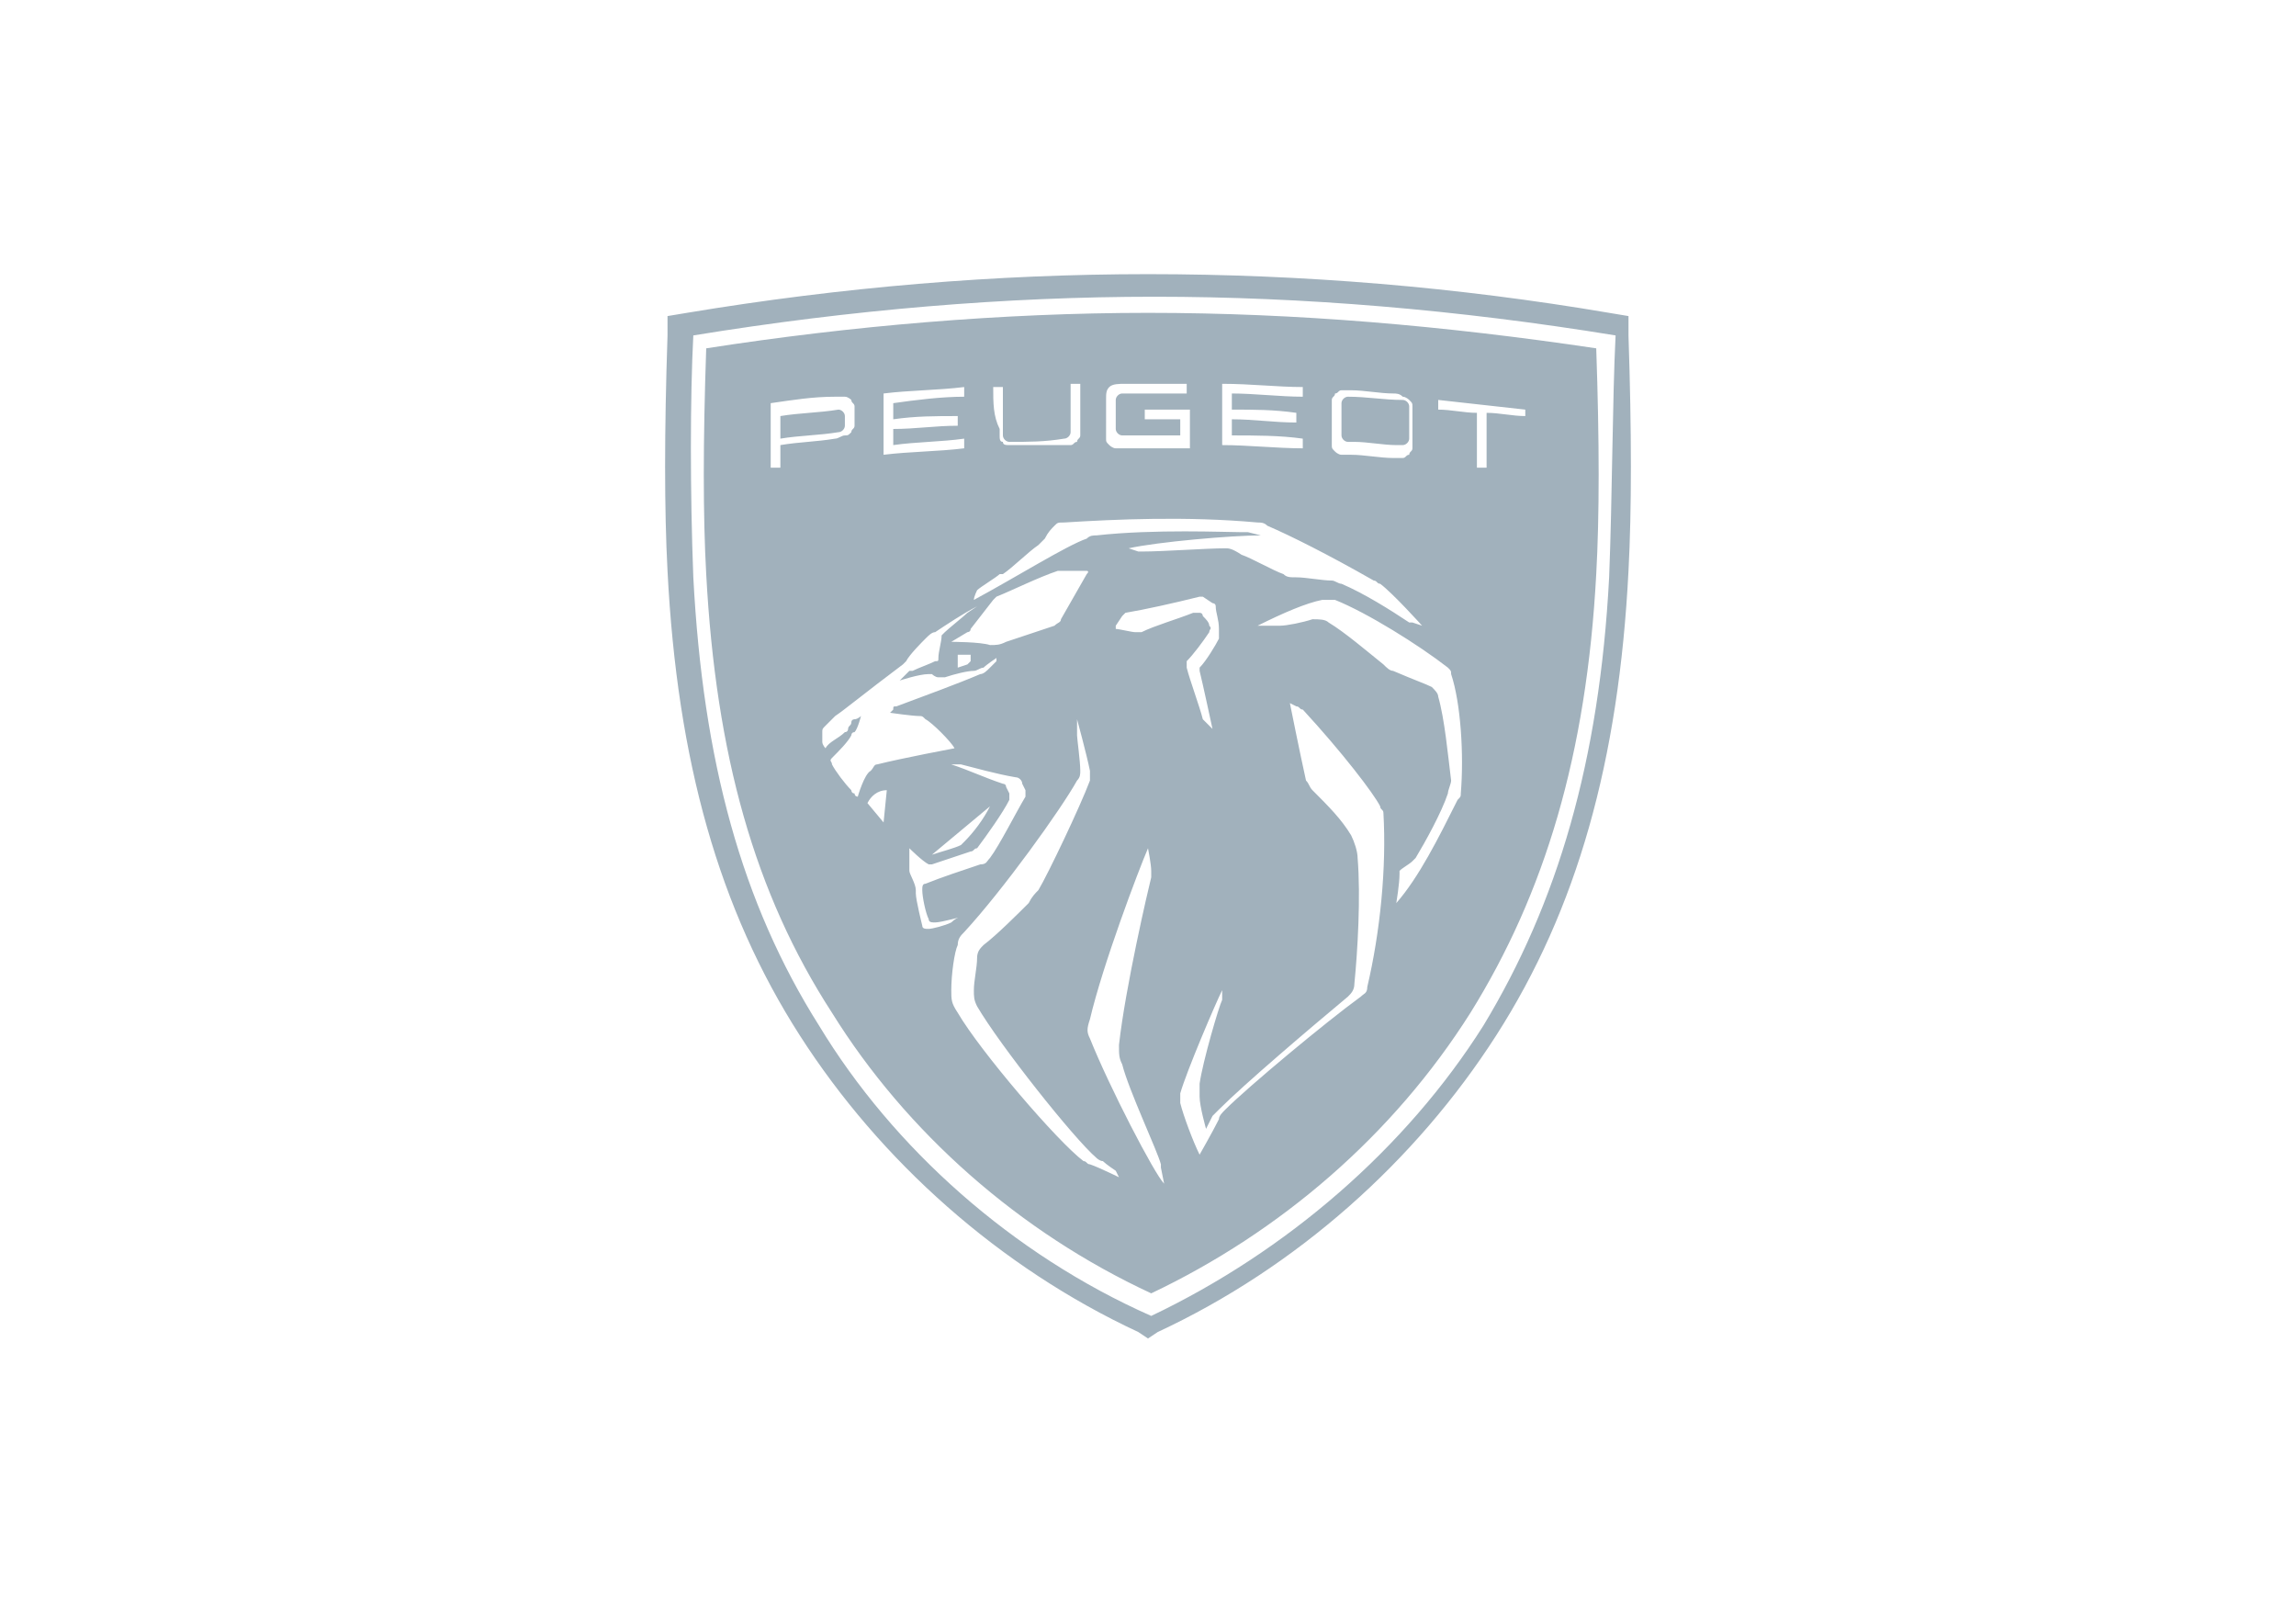 <?xml version="1.0" encoding="utf-8"?>
<!-- Generator: Adobe Illustrator 26.2.0, SVG Export Plug-In . SVG Version: 6.00 Build 0)  -->
<svg version="1.1" id="Marken_00000175318556608897815790000009873745112062820779_"
	 xmlns="http://www.w3.org/2000/svg" xmlns:xlink="http://www.w3.org/1999/xlink" x="0px" y="0px" viewBox="0 0 71.2 50"
	 style="enable-background:new 0 0 71.2 50;" xml:space="preserve">
<style type="text/css">
	.st0{fill:#A1B1BC;}
</style>
<path id="Peugeot_20210303_00000018939772046067411970000015656030489378261393_" class="st0" d="M35.6,9.7c-4.5,0-9.2,0.4-13.7,1.1
	c-0.1,2.9-0.1,5.2,0,7c0.3,5.6,1.5,9.9,3.9,13.6c2.3,3.7,5.8,6.8,9.9,8.7c4-1.9,7.5-4.9,9.9-8.7c2.3-3.7,3.6-8,3.9-13.6
	c0.1-1.8,0.1-4.1,0-7C44.8,10.1,40.2,9.7,35.6,9.7z M41.3,12.6c0-0.1,0-0.2,0-0.2c0-0.1,0.1-0.1,0.1-0.2c0.1,0,0.1-0.1,0.2-0.1
	c0.1,0,0.2,0,0.3,0c0.4,0,0.9,0.1,1.3,0.1c0.1,0,0.2,0,0.3,0.1c0.1,0,0.2,0.1,0.2,0.1c0.1,0.1,0.1,0.1,0.1,0.2c0,0.1,0,0.1,0,0.2
	c0,0.3,0,0.6,0,0.9c0,0.1,0,0.2,0,0.2c0,0.1-0.1,0.1-0.1,0.2c-0.1,0-0.1,0.1-0.2,0.1c-0.1,0-0.2,0-0.3,0c-0.4,0-0.9-0.1-1.3-0.1
	c-0.1,0-0.2,0-0.3,0c-0.1,0-0.2-0.1-0.2-0.1c-0.1-0.1-0.1-0.1-0.1-0.2c0-0.1,0-0.1,0-0.2C41.3,13.2,41.3,12.9,41.3,12.6z M37.9,11.9
	c0.9,0,1.7,0.1,2.5,0.1c0,0.1,0,0.2,0,0.3c-0.7,0-1.5-0.1-2.2-0.1c0,0.2,0,0.3,0,0.5c0.7,0,1.3,0,2,0.1c0,0.1,0,0.2,0,0.3
	c-0.7,0-1.3-0.1-2-0.1c0,0.2,0,0.3,0,0.5c0.7,0,1.5,0,2.2,0.1c0,0.1,0,0.2,0,0.3c-0.8,0-1.7-0.1-2.5-0.1
	C37.9,13.2,37.9,12.5,37.9,11.9z M34.3,12.4c0-0.2,0-0.3,0.1-0.4c0.1-0.1,0.3-0.1,0.5-0.1c0.6,0,1.3,0,1.9,0c0,0.1,0,0.2,0,0.3
	c-0.7,0-1.3,0-2,0c-0.1,0-0.2,0.1-0.2,0.2c0,0.3,0,0.6,0,0.9c0,0,0,0,0,0c0,0.1,0.1,0.2,0.2,0.2c0.1,0,0.1,0,0.2,0c0,0,0,0,0,0
	c0.5,0,1.1,0,1.6,0c0-0.2,0-0.3,0-0.5c-0.4,0-0.7,0-1.1,0c0-0.1,0-0.2,0-0.3c0.5,0,0.9,0,1.4,0c0,0.4,0,0.8,0,1.2c-0.7,0-1.3,0-2,0
	c-0.1,0-0.2,0-0.3,0c-0.1,0-0.2-0.1-0.2-0.1c-0.1-0.1-0.1-0.1-0.1-0.2c0-0.1,0-0.1,0-0.2C34.3,13,34.3,12.7,34.3,12.4z M30.8,12
	c0.1,0,0.2,0,0.3,0c0,0.5,0,1,0,1.5c0,0.1,0.1,0.2,0.2,0.2c0.6,0,1.1,0,1.7-0.1c0.1,0,0.2-0.1,0.2-0.2c0-0.5,0-1,0-1.5
	c0.1,0,0.2,0,0.3,0c0,0.5,0,1,0,1.4c0,0.1,0,0.2,0,0.2c0,0.1-0.1,0.1-0.1,0.2c-0.1,0-0.1,0.1-0.2,0.1c-0.1,0-0.2,0-0.3,0
	c-0.4,0-0.8,0-1.3,0c-0.1,0-0.2,0-0.3,0c-0.1,0-0.2,0-0.2-0.1c-0.1,0-0.1-0.1-0.1-0.2c0-0.1,0-0.1,0-0.2
	C30.8,12.9,30.8,12.5,30.8,12z M30.3,18.3C30.4,18.3,30.4,18.3,30.3,18.3c0.1-0.1,0.6-0.4,0.7-0.5c0,0,0,0,0.1,0
	c0.3-0.2,0.8-0.7,1.1-0.9c0.1-0.1,0.1-0.1,0.2-0.2c0.1-0.2,0.2-0.3,0.3-0.4c0.1-0.1,0.1-0.1,0.3-0.1c1.6-0.1,3.8-0.2,6,0
	c0.1,0,0.2,0,0.3,0.1c0.7,0.3,1.9,0.9,3.3,1.7c0.1,0,0.1,0.1,0.2,0.1c0.4,0.3,1.3,1.3,1.3,1.3l-0.3-0.1c0,0-0.1,0-0.1,0
	c-0.6-0.4-1.4-0.9-2.1-1.2c-0.1,0-0.2-0.1-0.3-0.1c-0.3,0-0.8-0.1-1.1-0.1c-0.2,0-0.3,0-0.4-0.1c-0.3-0.1-1-0.5-1.3-0.6
	C38.2,17,38.1,17,38,17c-0.6,0-1.9,0.1-2.6,0.1c0,0,0,0-0.1,0L35,17c0.9-0.2,3.2-0.4,4.1-0.4l-0.4-0.1c-0.1,0-0.2,0-0.2,0
	c-0.5,0-2.7-0.1-4.5,0.1c-0.1,0-0.2,0-0.3,0.1c-0.6,0.2-2.2,1.2-3.5,1.9C30.2,18.5,30.3,18.3,30.3,18.3z M37.2,20.8
	c0.1,0.4,0.4,1.8,0.4,1.8l-0.2-0.2c0,0-0.1-0.1-0.1-0.1c-0.1-0.4-0.4-1.2-0.5-1.6c0-0.1,0-0.1,0-0.2c0.2-0.2,0.5-0.6,0.7-0.9
	c0-0.1,0.1-0.1,0-0.2c0-0.1-0.1-0.2-0.2-0.3c0,0,0-0.1-0.1-0.1L37.1,19c0,0-0.1,0-0.1,0c-0.5,0.2-1.2,0.4-1.6,0.6
	c-0.1,0-0.1,0-0.2,0c-0.1,0-0.5-0.1-0.6-0.1c0,0,0,0,0-0.1l0.2-0.3c0,0,0.1-0.1,0.1-0.1c0.6-0.1,1.5-0.3,2.3-0.5c0,0,0.1,0,0.1,0
	l0.3,0.2c0,0,0.1,0,0.1,0.1c0,0.2,0.1,0.4,0.1,0.7c0,0.1,0,0.2,0,0.3c-0.1,0.2-0.4,0.7-0.6,0.9C37.2,20.7,37.2,20.7,37.2,20.8z
	 M29.5,19.9L29.5,19.9C29.5,19.8,29.5,19.8,29.5,19.9l0.5-0.3c0,0,0.1,0,0.1-0.1l0.7-0.9c0,0,0.1-0.1,0.1-0.1
	c0.5-0.2,1.3-0.6,1.9-0.8c0.1,0,0.1,0,0.2,0l0.7,0c0,0,0.1,0,0,0.1l-0.8,1.4c0,0.1-0.1,0.1-0.2,0.2l-1.5,0.5
	c-0.2,0.1-0.3,0.1-0.5,0.1C30.4,19.9,29.5,19.9,29.5,19.9z M30.1,20.5c0,0-0.1,0.1-0.1,0.1l-0.3,0.1c0,0,0,0,0,0l0-0.4c0,0,0,0,0,0
	l0.3,0c0,0,0.1,0,0.1,0C30.1,20.3,30.1,20.4,30.1,20.5z M27.4,12.2c0.8-0.1,1.7-0.1,2.5-0.2c0,0.1,0,0.2,0,0.3
	c-0.7,0-1.5,0.1-2.2,0.2c0,0.2,0,0.3,0,0.5c0.7-0.1,1.3-0.1,2-0.1c0,0.1,0,0.2,0,0.3c-0.7,0-1.3,0.1-2,0.1c0,0.2,0,0.3,0,0.5
	c0.7-0.1,1.5-0.1,2.2-0.2c0,0.1,0,0.2,0,0.3c-0.8,0.1-1.7,0.1-2.5,0.2C27.4,13.5,27.4,12.9,27.4,12.2z M24.2,14.5
	c-0.1,0-0.2,0-0.3,0c0-0.7,0-1.3,0-2c0.7-0.1,1.3-0.2,2-0.2c0.1,0,0.2,0,0.3,0c0.1,0,0.2,0.1,0.2,0.1c0,0.1,0.1,0.1,0.1,0.2
	c0,0.1,0,0.1,0,0.2c0,0.1,0,0.2,0,0.2c0,0.1,0,0.1,0,0.2c0,0.1-0.1,0.1-0.1,0.2c-0.1,0.1-0.1,0.1-0.2,0.1c-0.1,0-0.2,0.1-0.3,0.1
	c-0.6,0.1-1.1,0.1-1.7,0.2C24.2,14.1,24.2,14.3,24.2,14.5z M26.6,24.7c0,0-0.1,0-0.1-0.1c-0.1,0-0.1-0.1-0.1-0.1
	c-0.2-0.2-0.5-0.6-0.6-0.8c0-0.1-0.1-0.1,0-0.2c0.2-0.2,0.5-0.5,0.6-0.7c0,0,0-0.1,0.1-0.1c0.1-0.1,0.2-0.5,0.2-0.5
	s-0.1,0.1-0.2,0.1c0,0-0.1,0-0.1,0.1c0,0.1-0.1,0.1-0.1,0.2c0,0,0,0.1-0.1,0.1c-0.2,0.2-0.5,0.3-0.6,0.5c0,0,0,0,0,0
	c0,0-0.1-0.1-0.1-0.2c0,0,0,0,0-0.1c0,0,0-0.1,0-0.2c0-0.1,0-0.1,0.1-0.2c0.1-0.1,0.2-0.2,0.3-0.3c0.3-0.2,0.9-0.7,2.1-1.6
	c0,0,0,0,0.1-0.1c0.1-0.2,0.5-0.6,0.6-0.7c0,0,0,0,0,0c0.1-0.1,0.2-0.2,0.3-0.2c0.3-0.2,0.9-0.6,1.3-0.8L30,19c0,0,0,0,0,0
	c-0.1,0.1-0.6,0.5-0.7,0.6c0,0-0.1,0.1-0.1,0.1c0,0.2-0.1,0.5-0.1,0.7c0,0.1,0,0.1-0.1,0.1c-0.2,0.1-0.5,0.2-0.7,0.3
	c0,0-0.1,0-0.1,0c0,0-0.3,0.3-0.3,0.3s0.6-0.2,0.9-0.2c0.1,0,0.1,0,0.1,0c0,0,0.1,0.1,0.2,0.1c0.1,0,0.1,0,0.2,0
	c0.3-0.1,0.7-0.2,0.9-0.2c0.1,0,0.2-0.1,0.3-0.1c0.1-0.1,0.4-0.3,0.4-0.3s0,0,0,0.1c0,0,0,0,0,0c-0.1,0.1-0.2,0.2-0.2,0.2
	c-0.1,0.1-0.2,0.2-0.3,0.2c-0.7,0.3-1.8,0.7-2.6,1c-0.1,0-0.1,0-0.1,0.1c0,0-0.1,0.1-0.1,0.1s0.7,0.1,0.9,0.1c0.1,0,0.1,0,0.2,0.1
	c0.2,0.1,0.8,0.7,0.9,0.9c0,0-1.6,0.3-2.4,0.5c-0.1,0-0.1,0.1-0.2,0.2C26.8,24,26.6,24.7,26.6,24.7z M30.7,25
	c-0.2,0.4-0.5,0.8-0.8,1.1c0,0-0.1,0.1-0.1,0.1c-0.2,0.1-0.6,0.2-0.9,0.3L30.7,25z M27.4,25.5l-0.5-0.6c0.1-0.2,0.3-0.4,0.6-0.4
	L27.4,25.5z M29.5,28.6c-0.2,0.1-0.6,0.2-0.7,0.2c-0.1,0-0.2,0-0.2-0.1c0,0-0.2-0.8-0.2-1c0,0,0-0.1,0-0.1c0-0.2-0.2-0.5-0.2-0.6
	c0,0,0,0,0-0.1c0-0.2,0-0.6,0-0.6s0.4,0.4,0.6,0.5c0,0,0.1,0,0.1,0c0.3-0.1,0.9-0.3,1.2-0.4c0.1,0,0.1-0.1,0.2-0.1
	c0.3-0.4,0.8-1.1,1-1.5c0-0.1,0-0.1,0-0.2l-0.1-0.2c0-0.1-0.1-0.1-0.1-0.1c-0.6-0.2-1-0.4-1.6-0.6l0.1,0c0.1,0,0.2,0,0.2,0
	c0.4,0.1,1.1,0.3,1.7,0.4c0.1,0,0.2,0.1,0.2,0.2l0.1,0.2c0,0.1,0,0.2,0,0.2c-0.3,0.5-0.8,1.5-1.1,1.9c-0.1,0.1-0.1,0.2-0.3,0.2
	c-0.6,0.2-1.2,0.4-1.7,0.6c-0.1,0-0.1,0.1-0.1,0.2c0,0.2,0.1,0.7,0.2,0.9c0,0.1,0.1,0.1,0.2,0.1c0.2,0,0.9-0.2,0.9-0.2
	S29.7,28.4,29.5,28.6C29.6,28.6,29.5,28.6,29.5,28.6z M33.8,36.1c-0.1,0-0.1-0.1-0.2-0.1c-0.8-0.6-3.2-3.4-3.9-4.6
	c-0.2-0.3-0.2-0.4-0.2-0.7c0-0.5,0.1-1.2,0.2-1.4c0-0.2,0.1-0.3,0.2-0.4c1.2-1.3,3-3.8,3.5-4.7c0.1-0.1,0.1-0.2,0.1-0.3
	c0-0.3-0.1-1-0.1-1.1c0,0,0-0.1,0-0.1l0-0.4c0,0,0.3,1.1,0.4,1.6c0,0.2,0,0.2,0,0.3c-0.3,0.8-1.3,2.9-1.6,3.4
	c-0.1,0.1-0.2,0.2-0.3,0.4c-0.3,0.3-1,1-1.4,1.3c-0.1,0.1-0.2,0.2-0.2,0.4c0,0.3-0.1,0.7-0.1,1c0,0.2,0,0.3,0.1,0.5
	c0.7,1.2,3,4.1,3.7,4.7c0,0,0.1,0.1,0.2,0.1c0.1,0.1,0.4,0.3,0.4,0.3c0,0,0,0,0,0l0.1,0.2C34.9,36.6,34.1,36.2,33.8,36.1z
	 M33.8,32.2c-0.1-0.2-0.1-0.3,0-0.6c0.4-1.7,1.5-4.6,1.8-5.3c0,0,0.1,0.5,0.1,0.7c0,0.1,0,0.1,0,0.2c-0.1,0.4-0.8,3.4-1,5.2
	c0,0.3,0,0.4,0.1,0.6c0.2,0.8,1.1,2.7,1.2,3.1c0,0,0,0.1,0,0.1l0.1,0.5C35.8,36.4,34.4,33.7,33.8,32.2z M42.4,30.6
	c0,0.2-0.1,0.2-0.2,0.3c-1.1,0.8-3.5,2.8-4.2,3.5c-0.1,0.1-0.2,0.2-0.2,0.3c-0.2,0.4-0.6,1.1-0.6,1.1c-0.2-0.4-0.5-1.2-0.6-1.6
	c0-0.1,0-0.2,0-0.3c0.2-0.7,1.1-2.8,1.3-3.2l0,0.2c0,0,0,0,0,0.1c-0.1,0.2-0.6,1.9-0.7,2.6c0,0.2,0,0.2,0,0.4c0,0.3,0.2,1,0.2,1
	s0.1-0.2,0.2-0.4c0.1-0.1,0.1-0.1,0.2-0.2c0.8-0.8,2.8-2.5,4-3.5c0.1-0.1,0.2-0.2,0.2-0.4c0.1-1,0.2-2.7,0.1-3.9
	c0-0.2-0.1-0.5-0.2-0.7c-0.3-0.5-0.7-0.9-1.2-1.4c-0.1-0.1-0.1-0.2-0.2-0.3c-0.2-0.9-0.5-2.4-0.5-2.4l0.2,0.1c0.1,0,0.1,0.1,0.2,0.1
	c1.2,1.3,2.2,2.6,2.4,3c0,0.1,0.1,0.1,0.1,0.2C43,26.9,42.8,28.9,42.4,30.6z M45.3,24.6c0,0.1,0,0.1-0.1,0.2
	C44.6,26,44,27.2,43.3,28c0,0,0.1-0.6,0.1-0.9c0,0,0-0.1,0-0.1c0.1-0.1,0.3-0.2,0.4-0.3c0,0,0.1-0.1,0.1-0.1c0.3-0.5,0.8-1.4,1-2
	c0-0.1,0.1-0.3,0.1-0.4c-0.1-0.8-0.2-1.9-0.4-2.6c0-0.1-0.1-0.2-0.2-0.3c-0.2-0.1-0.5-0.2-1.2-0.5c-0.1,0-0.2-0.1-0.3-0.2
	c-0.5-0.4-1.2-1-1.7-1.3c-0.1-0.1-0.3-0.1-0.5-0.1c-0.3,0.1-0.8,0.2-1,0.2c-0.1,0-0.1,0-0.2,0c-0.2,0-0.5,0-0.5,0
	c0.8-0.4,1.5-0.7,2-0.8c0.1,0,0.3,0,0.4,0c1,0.4,2.6,1.4,3.5,2.1c0.1,0.1,0.1,0.1,0.1,0.2C45.3,21.8,45.4,23.4,45.3,24.6z
	 M47.3,12.9c-0.4,0-0.8-0.1-1.2-0.1c0,0.6,0,1.1,0,1.7c-0.1,0-0.2,0-0.3,0c0-0.6,0-1.1,0-1.7c-0.4,0-0.8-0.1-1.2-0.1
	c0-0.1,0-0.2,0-0.3c0.9,0.1,1.8,0.2,2.7,0.3C47.3,12.7,47.3,12.8,47.3,12.9z M26,13.4c-0.6,0.1-1.2,0.1-1.8,0.2c0-0.2,0-0.5,0-0.7
	c0.6-0.1,1.2-0.1,1.8-0.2c0.1,0,0.2,0.1,0.2,0.2c0,0.1,0,0.2,0,0.3C26.2,13.3,26.1,13.4,26,13.4z M50.5,10.4l0-0.6l-0.6-0.1
	c-4.7-0.8-9.5-1.2-14.3-1.2c-4.7,0-9.5,0.4-14.3,1.2l-0.6,0.1l0,0.6c-0.1,3-0.1,5.4,0,7.3c0.3,5.9,1.6,10.5,4.1,14.4
	c2.5,3.9,6.2,7.2,10.5,9.2l0.3,0.2l0.3-0.2c4.3-2,8-5.3,10.5-9.2c2.5-3.9,3.8-8.5,4.1-14.4C50.6,15.8,50.6,13.4,50.5,10.4z
	 M49.9,17.9C49.6,23.6,48.3,28,46,31.8c-2.4,3.8-6.1,7-10.3,9c-4.3-1.9-8-5.2-10.3-9c-2.4-3.8-3.6-8.2-3.9-13.9
	c-0.1-2.6-0.1-5.6,0-7.5c4.9-0.8,9.7-1.2,14.3-1.2c4.6,0,9.4,0.4,14.3,1.2C50,12.4,50,15.4,49.9,17.9z M41.6,13.5c0-0.3,0-0.6,0-1
	c0-0.1,0.1-0.2,0.2-0.2c0.6,0,1.1,0.1,1.7,0.1c0.1,0,0.2,0.1,0.2,0.2c0,0.3,0,0.6,0,1c0,0.1-0.1,0.2-0.2,0.2c-0.1,0-0.1,0-0.2,0
	c0,0,0,0,0,0c-0.4,0-0.9-0.1-1.3-0.1c0,0,0,0,0,0c-0.1,0-0.1,0-0.2,0C41.7,13.7,41.6,13.6,41.6,13.5z"/>
</svg>

